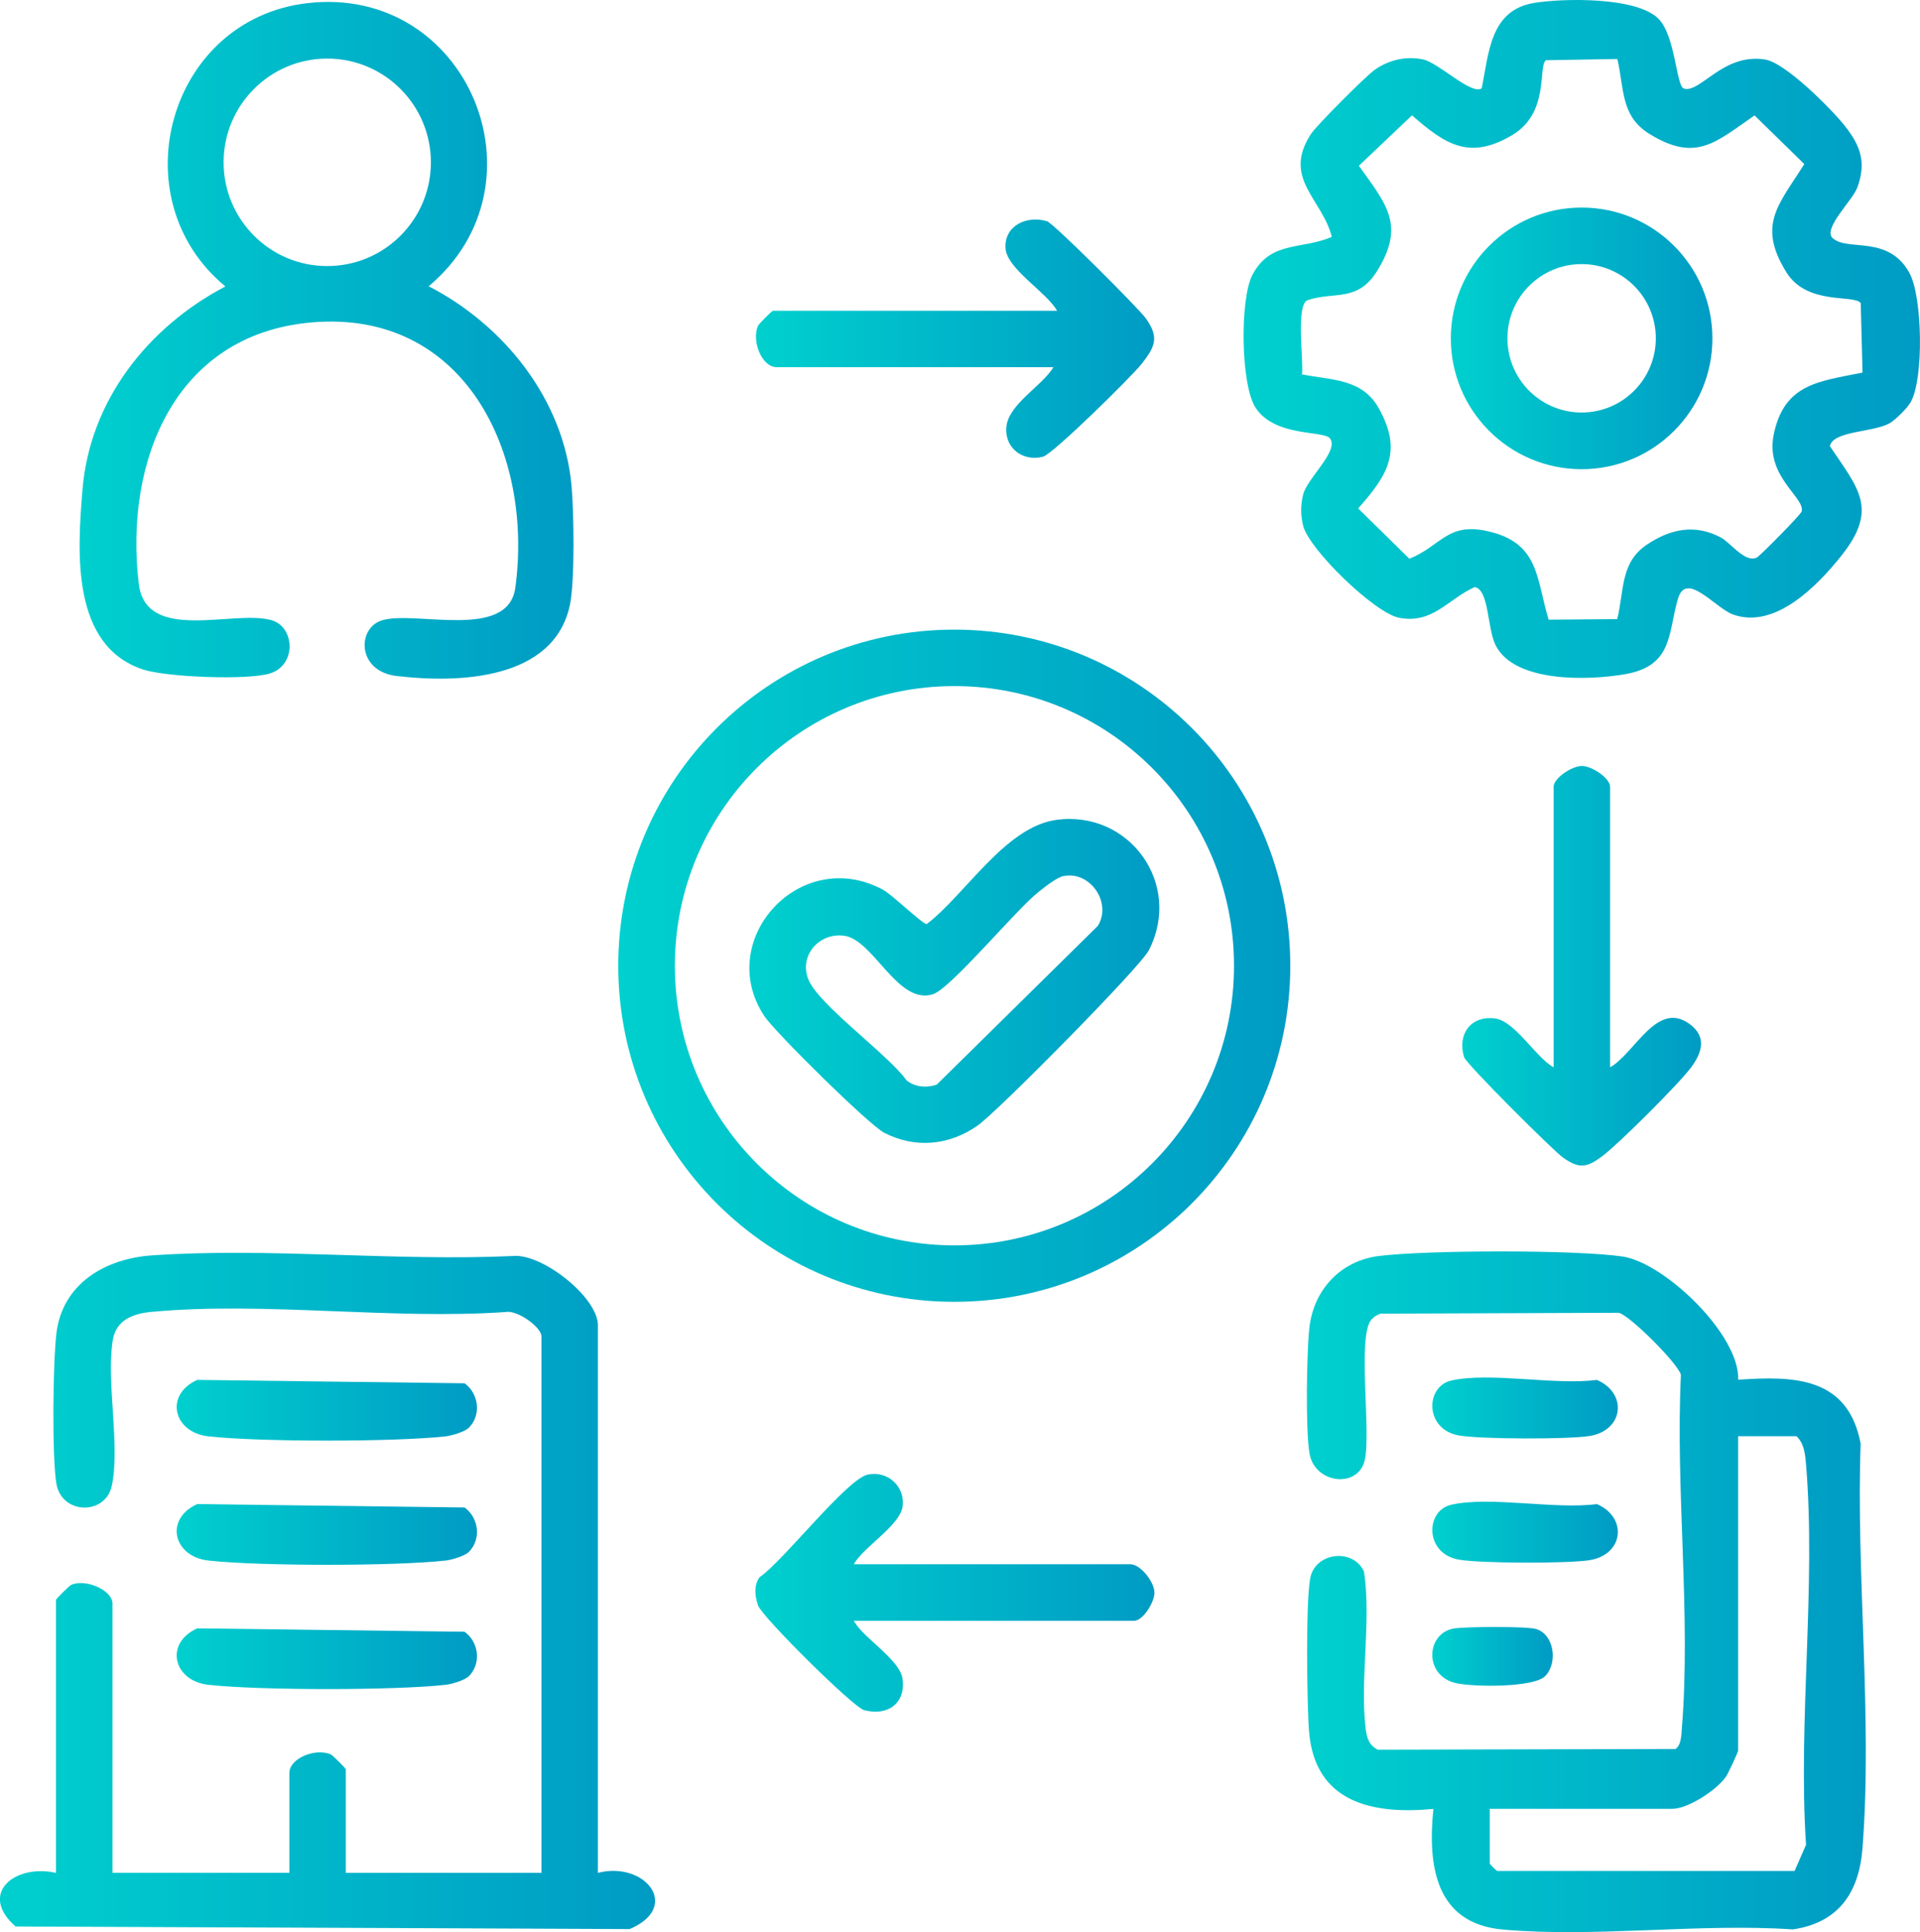 <?xml version="1.0" encoding="UTF-8"?>
<svg id="Layer_2" data-name="Layer 2" xmlns="http://www.w3.org/2000/svg" xmlns:xlink="http://www.w3.org/1999/xlink" viewBox="0 0 243.25 244.72">
  <defs>
    <style>
      .cls-1 {
        fill: url(#New_Gradient_Swatch_1-2);
      }

      .cls-2 {
        fill: url(#New_Gradient_Swatch_1-6);
      }

      .cls-3 {
        fill: url(#New_Gradient_Swatch_1-3);
      }

      .cls-4 {
        fill: url(#New_Gradient_Swatch_1-9);
      }

      .cls-5 {
        fill: url(#New_Gradient_Swatch_1-8);
      }

      .cls-6 {
        fill: url(#New_Gradient_Swatch_1-5);
      }

      .cls-7 {
        fill: url(#New_Gradient_Swatch_1-4);
      }

      .cls-8 {
        fill: url(#New_Gradient_Swatch_1-7);
      }

      .cls-9 {
        fill: url(#New_Gradient_Swatch_1);
      }

      .cls-10 {
        fill: url(#New_Gradient_Swatch_1-16);
      }

      .cls-11 {
        fill: url(#New_Gradient_Swatch_1-13);
      }

      .cls-12 {
        fill: url(#New_Gradient_Swatch_1-14);
      }

      .cls-13 {
        fill: url(#New_Gradient_Swatch_1-10);
      }

      .cls-14 {
        fill: url(#New_Gradient_Swatch_1-11);
      }

      .cls-15 {
        fill: url(#New_Gradient_Swatch_1-12);
      }

      .cls-16 {
        fill: url(#New_Gradient_Swatch_1-15);
      }
    </style>
    <linearGradient id="New_Gradient_Swatch_1" data-name="New Gradient Swatch 1" x1="165.56" y1="201.62" x2="236.38" y2="201.62" gradientUnits="userSpaceOnUse">
      <stop offset="0" stop-color="#00d0ce"/>
      <stop offset="1" stop-color="#009bc4"/>
    </linearGradient>
    <linearGradient id="New_Gradient_Swatch_1-2" data-name="New Gradient Swatch 1" x1="157.58" y1="42.93" x2="243.25" y2="42.93" xlink:href="#New_Gradient_Swatch_1"/>
    <linearGradient id="New_Gradient_Swatch_1-3" data-name="New Gradient Swatch 1" x1="0" y1="201.52" x2="83" y2="201.52" xlink:href="#New_Gradient_Swatch_1"/>
    <linearGradient id="New_Gradient_Swatch_1-4" data-name="New Gradient Swatch 1" x1="10.09" y1="43.1" x2="72.66" y2="43.1" xlink:href="#New_Gradient_Swatch_1"/>
    <linearGradient id="New_Gradient_Swatch_1-5" data-name="New Gradient Swatch 1" x1="78.33" y1="122.32" x2="163.47" y2="122.32" xlink:href="#New_Gradient_Swatch_1"/>
    <linearGradient id="New_Gradient_Swatch_1-6" data-name="New Gradient Swatch 1" x1="95.77" y1="42.9" x2="146.21" y2="42.9" xlink:href="#New_Gradient_Swatch_1"/>
    <linearGradient id="New_Gradient_Swatch_1-7" data-name="New Gradient Swatch 1" x1="95.7" y1="201.74" x2="146.26" y2="201.74" xlink:href="#New_Gradient_Swatch_1"/>
    <linearGradient id="New_Gradient_Swatch_1-8" data-name="New Gradient Swatch 1" x1="185.27" y1="122.33" x2="215.52" y2="122.33" xlink:href="#New_Gradient_Swatch_1"/>
    <linearGradient id="New_Gradient_Swatch_1-9" data-name="New Gradient Swatch 1" x1="22.38" y1="178.63" x2="60.43" y2="178.63" xlink:href="#New_Gradient_Swatch_1"/>
    <linearGradient id="New_Gradient_Swatch_1-10" data-name="New Gradient Swatch 1" x1="22.38" y1="194.36" x2="60.43" y2="194.36" xlink:href="#New_Gradient_Swatch_1"/>
    <linearGradient id="New_Gradient_Swatch_1-11" data-name="New Gradient Swatch 1" x1="22.38" y1="210.09" x2="60.43" y2="210.09" xlink:href="#New_Gradient_Swatch_1"/>
    <linearGradient id="New_Gradient_Swatch_1-12" data-name="New Gradient Swatch 1" x1="181.46" y1="178.33" x2="204.97" y2="178.33" xlink:href="#New_Gradient_Swatch_1"/>
    <linearGradient id="New_Gradient_Swatch_1-13" data-name="New Gradient Swatch 1" x1="181.46" y1="194.07" x2="204.97" y2="194.07" xlink:href="#New_Gradient_Swatch_1"/>
    <linearGradient id="New_Gradient_Swatch_1-14" data-name="New Gradient Swatch 1" x1="181.46" y1="209.8" x2="196.72" y2="209.8" xlink:href="#New_Gradient_Swatch_1"/>
    <linearGradient id="New_Gradient_Swatch_1-15" data-name="New Gradient Swatch 1" x1="183.82" y1="42.86" x2="216.95" y2="42.86" xlink:href="#New_Gradient_Swatch_1"/>
    <linearGradient id="New_Gradient_Swatch_1-16" data-name="New Gradient Swatch 1" x1="94.93" y1="124.25" x2="146.88" y2="124.25" xlink:href="#New_Gradient_Swatch_1"/>
  </defs>
  <g id="Layer_1-2" data-name="Layer 1">
    <g id="UYiQu9">
      <g>
        <path class="cls-9" d="M220.21,174.76c7.19-.51,13.91-.32,15.52,8.08-.59,16.6,1.52,34.88.23,51.3-.44,5.59-3.05,9.41-8.83,10.24-11.85-.8-25.05,1.06-36.73.02-8.58-.77-9.53-8.13-8.8-15.28-7.72.73-14.98-.79-15.75-9.75-.27-3.1-.47-17.53.23-19.83.92-3.02,5.43-3.35,6.73-.48.94,6.31-.53,13.64.2,19.82.14,1.19.4,2.16,1.55,2.74l37.71-.09c.74-.47.75-1.84.81-2.64,1.17-14.3-.83-30.26-.12-44.74-.31-1.39-6.49-7.56-7.87-7.87l-30.2.11c-.44.16-.84.4-1.15.76-1.81,2.11-.02,14.07-.83,17.76s-6.4,3.05-7.02-.88c-.49-3.11-.35-12.39-.02-15.7.49-4.9,3.93-8.65,8.87-9.25,6.16-.75,24.77-.8,30.81.07,5.26.76,14.85,9.83,14.67,15.61ZM188.74,229.12v6.91c0,.08.74.84.96.95h37.66s1.45-3.31,1.45-3.31c-1.03-15.6,1.29-32.78,0-48.2-.11-1.27-.23-2.64-1.21-3.56h-7.39v39.81c0,.21-1.24,2.85-1.51,3.26-1.14,1.73-4.85,4.13-6.84,4.13h-23.12Z"/>
        <path class="cls-1" d="M232.23,30.19c1.87,1.68,7.01-.48,9.68,4.38,1.66,3.01,1.85,13.49.14,16.4-.43.74-1.88,2.19-2.62,2.62-2.1,1.21-7.16.94-7.6,2.92,3.65,5.42,6.16,7.95,1.48,13.85-3.08,3.88-8.43,9.35-13.71,7.49-2.29-.81-5.96-5.61-7.02-2-1.27,4.31-.58,8.47-6.67,9.54-4.6.81-14,1.12-16.42-3.65-1.08-2.13-.82-7.05-2.65-7.38-3.47,1.56-5.28,4.69-9.58,3.89-3.08-.58-11.46-8.69-12.17-11.69-.32-1.37-.32-2.52,0-3.88.49-2.11,4.6-5.55,3.41-7.15-.78-1.04-7-.13-9.44-3.91-1.89-2.93-1.98-13.79-.39-16.8,2.31-4.38,6.19-3.14,10.06-4.82-1.2-4.8-6.32-7.39-2.64-13.03.71-1.09,6.96-7.35,8.08-8.13,1.78-1.25,3.93-1.76,6.09-1.32,2.01.41,6.14,4.56,7.46,3.67.91-4.43,1.05-9.88,6.59-10.81,3.74-.63,13.17-.79,15.85,2.04,2.11,2.21,2.21,8.47,3.16,8.79,2.05.68,4.97-4.54,10.32-3.67,2.57.42,8.4,6.26,10.13,8.46,1.98,2.52,2.69,4.62,1.54,7.75-.62,1.68-4.46,5.23-3.1,6.45ZM204.9,7.47l-9.04.16c-1.05.75.53,6.66-4.32,9.51-5.37,3.16-8.4,1.19-12.65-2.53l-6.73,6.39c3.48,4.87,5.94,7.52,2.28,13.37-2.46,3.93-5.42,2.53-8.75,3.64-1.57.52-.51,7.75-.74,9.41,3.78.75,7.63.51,9.75,4.32,3,5.4,1.13,8.43-2.63,12.66l6.49,6.37c3.99-1.61,4.79-4.57,9.73-3.53,6.74,1.42,6.3,5.92,7.91,11.25l8.69-.07c.89-3.55.36-7.12,3.71-9.4,2.96-2.01,6.1-2.69,9.38-.96,1.37.73,3.05,3.26,4.6,2.56.37-.17,5.58-5.44,5.68-5.84.45-1.76-4.62-4.41-3.55-9.7,1.32-6.52,5.77-6.76,11.26-7.89l-.23-8.8c-.83-1.14-6.79.35-9.43-3.92-3.74-6.04-.91-8.58,2.28-13.69l-6.3-6.16c-4.94,3.4-7.4,5.98-13.29,2.36-3.69-2.26-3.21-5.69-4.09-9.5Z"/>
        <path class="cls-3" d="M75.75,237.22c5.96-1.53,10.64,4.31,4.02,7.12l-77.8-.33c-4.77-4.18-.07-7.96,5.12-6.79v-34.57c0-.13,1.67-1.78,1.92-1.9,1.79-.83,5.24.64,5.24,2.37v34.09h22.41v-12.63c0-1.89,3.31-3.2,5.24-2.37.23.1,1.91,1.76,1.91,1.9v13.11h24.79v-67.94c0-1.21-3.12-3.39-4.53-3.1-14.41,1.01-30.64-1.35-44.83-.02-2.35.22-4.54.98-4.96,3.62-.84,5.33.99,13.43-.13,18.47-.83,3.71-6.39,3.62-7.02-.4-.55-3.55-.43-15.28.02-18.99.76-6.28,6.2-9.44,12.08-9.85,14.79-1.02,30.81.76,45.73.08,3.71-.38,10.79,5.24,10.79,8.76v69.37Z"/>
        <path class="cls-7" d="M38.94.4c20.33-2.36,30.82,22.91,15.37,35.86,9.51,4.89,17.12,14.33,18.1,25.28.3,3.32.43,11.98-.2,15.04-1.99,9.59-14.16,9.97-21.97,9.04-5.06-.6-5.03-6.12-1.8-7.06,4.25-1.25,15.94,2.59,16.85-4.13,2.31-17.07-6.47-35.35-25.95-33.58-17.23,1.57-23.6,17.64-21.76,33.09.91,7.59,12.07,3.23,16.84,4.62,2.92.85,3.2,5.67-.22,6.74-2.83.88-13.08.47-16.04-.49-9.18-3-8.36-14.91-7.71-22.78.92-11.32,8.32-20.61,18.1-25.75C15.04,25.12,21.31,2.44,38.94.4ZM54.59,20.56c0-7.25-5.88-13.14-13.13-13.14s-13.13,5.88-13.13,13.14,5.88,13.14,13.13,13.14,13.13-5.88,13.13-13.14Z"/>
        <path class="cls-6" d="M163.47,122.32c0,23.51-19.06,42.57-42.57,42.57s-42.57-19.06-42.57-42.57,19.06-42.57,42.57-42.57,42.57,19.06,42.57,42.57ZM156.34,122.32c0-19.56-15.86-35.42-35.42-35.42s-35.42,15.86-35.42,35.42,15.86,35.42,35.42,35.42,35.42-15.86,35.42-35.42Z"/>
        <path class="cls-2" d="M133.44,46.51h-35.04c-1.89,0-3.2-3.31-2.37-5.24.1-.23,1.76-1.91,1.9-1.91h35.99c-1.3-2.35-6.39-5.31-6.53-7.94-.16-2.87,2.73-4.16,5.25-3.4.84.25,11.63,11.05,12.51,12.28,1.73,2.41,1.22,3.57-.48,5.75-1.26,1.62-11.27,11.47-12.53,11.8-2.55.66-4.89-1.1-4.64-3.77.27-2.9,4.52-5.17,5.96-7.57Z"/>
        <path class="cls-8" d="M108.17,198.13h35.04c1.28,0,3.02,2.21,3.05,3.57.03,1.19-1.44,3.59-2.57,3.59h-35.52c1.26,2.28,5.88,4.9,6.19,7.43.37,3.06-1.93,4.67-4.88,3.89-1.4-.37-12.95-11.83-13.44-13.26-.4-1.16-.57-2.51.19-3.58,2.94-1.97,11.06-12.45,13.72-13,2.45-.51,4.67,1.43,4.42,3.93s-4.98,5.21-6.2,7.43Z"/>
        <path class="cls-5" d="M203.99,135.19c3.15-1.8,5.91-8.49,10.04-5.51,2.22,1.6,1.65,3.59.22,5.52-1.53,2.06-9.14,9.65-11.2,11.2-1.97,1.48-2.91,1.71-5.02.23-1.23-.86-12.28-11.88-12.54-12.73-.88-2.89.83-5.29,3.91-4.9,2.55.33,5.14,4.91,7.43,6.19v-35.52c0-1.12,2.33-2.65,3.58-2.65s3.58,1.53,3.58,2.65v35.52Z"/>
        <path class="cls-4" d="M59.41,180.83c-.53.53-2.16,1.01-2.95,1.1-6.49.72-23.56.72-30.06,0-4.46-.5-5.59-5.27-1.41-7.15l33.87.43c1.82,1.32,2.13,4.03.55,5.62Z"/>
        <path class="cls-13" d="M59.41,196.56c-.53.53-2.16,1.01-2.95,1.1-6.49.72-23.56.72-30.06,0-4.46-.5-5.59-5.27-1.41-7.15l33.87.43c1.82,1.32,2.13,4.03.55,5.62Z"/>
        <path class="cls-14" d="M59.41,212.3c-.53.53-2.16,1.01-2.95,1.1-6.49.72-23.56.72-30.06,0-4.46-.5-5.59-5.27-1.41-7.15l33.87.43c1.82,1.32,2.13,4.03.55,5.62Z"/>
        <path class="cls-15" d="M183.83,174.87c4.92-1.13,13.18.62,18.48-.09,3.91,1.67,3.44,6.43-.97,7.11-2.78.43-13.82.41-16.54-.08-4.33-.78-4.22-6.19-.96-6.94Z"/>
        <path class="cls-11" d="M183.83,190.6c4.92-1.13,13.18.62,18.48-.09,3.91,1.67,3.44,6.43-.97,7.11-2.78.43-13.82.41-16.54-.08-4.33-.78-4.22-6.19-.96-6.94Z"/>
        <path class="cls-12" d="M195.76,212.3c-1.49,1.49-9.23,1.38-11.34.88-4.06-.96-3.77-6.35-.18-6.92,1.45-.23,9.18-.28,10.36.07,2.32.68,2.79,4.32,1.16,5.97Z"/>
        <path class="cls-16" d="M216.95,42.86c0,9.15-7.42,16.57-16.57,16.57s-16.57-7.42-16.57-16.57,7.42-16.57,16.57-16.57,16.57,7.42,16.57,16.57ZM209.78,42.85c0-5.19-4.21-9.4-9.4-9.4s-9.4,4.21-9.4,9.4,4.21,9.4,9.4,9.4,9.4-4.21,9.4-9.4Z"/>
        <path class="cls-10" d="M133.8,103.85c9.29-1.28,16.06,8.12,11.75,16.51-1.13,2.2-19.14,20.4-21.67,22.19-3.6,2.54-7.92,2.95-11.84.94-1.96-1.01-13.87-12.76-15.22-14.81-6.34-9.61,4.53-21.63,15.04-15.99,1.18.63,5.08,4.44,5.56,4.35,4.94-3.8,9.94-12.3,16.4-13.19ZM134.74,110.96c-.89.19-2.44,1.44-3.22,2.06-2.83,2.24-11.06,12.19-13.32,12.91-4.49,1.42-7.52-6.93-11.27-7.41-3.14-.41-5.71,2.49-4.53,5.5,1.28,3.26,10.11,9.52,12.46,12.83,1.09.85,2.53.97,3.82.53l20.41-20.11c1.82-2.95-1-7-4.36-6.3Z"/>
      </g>
    </g>
  </g>
</svg>